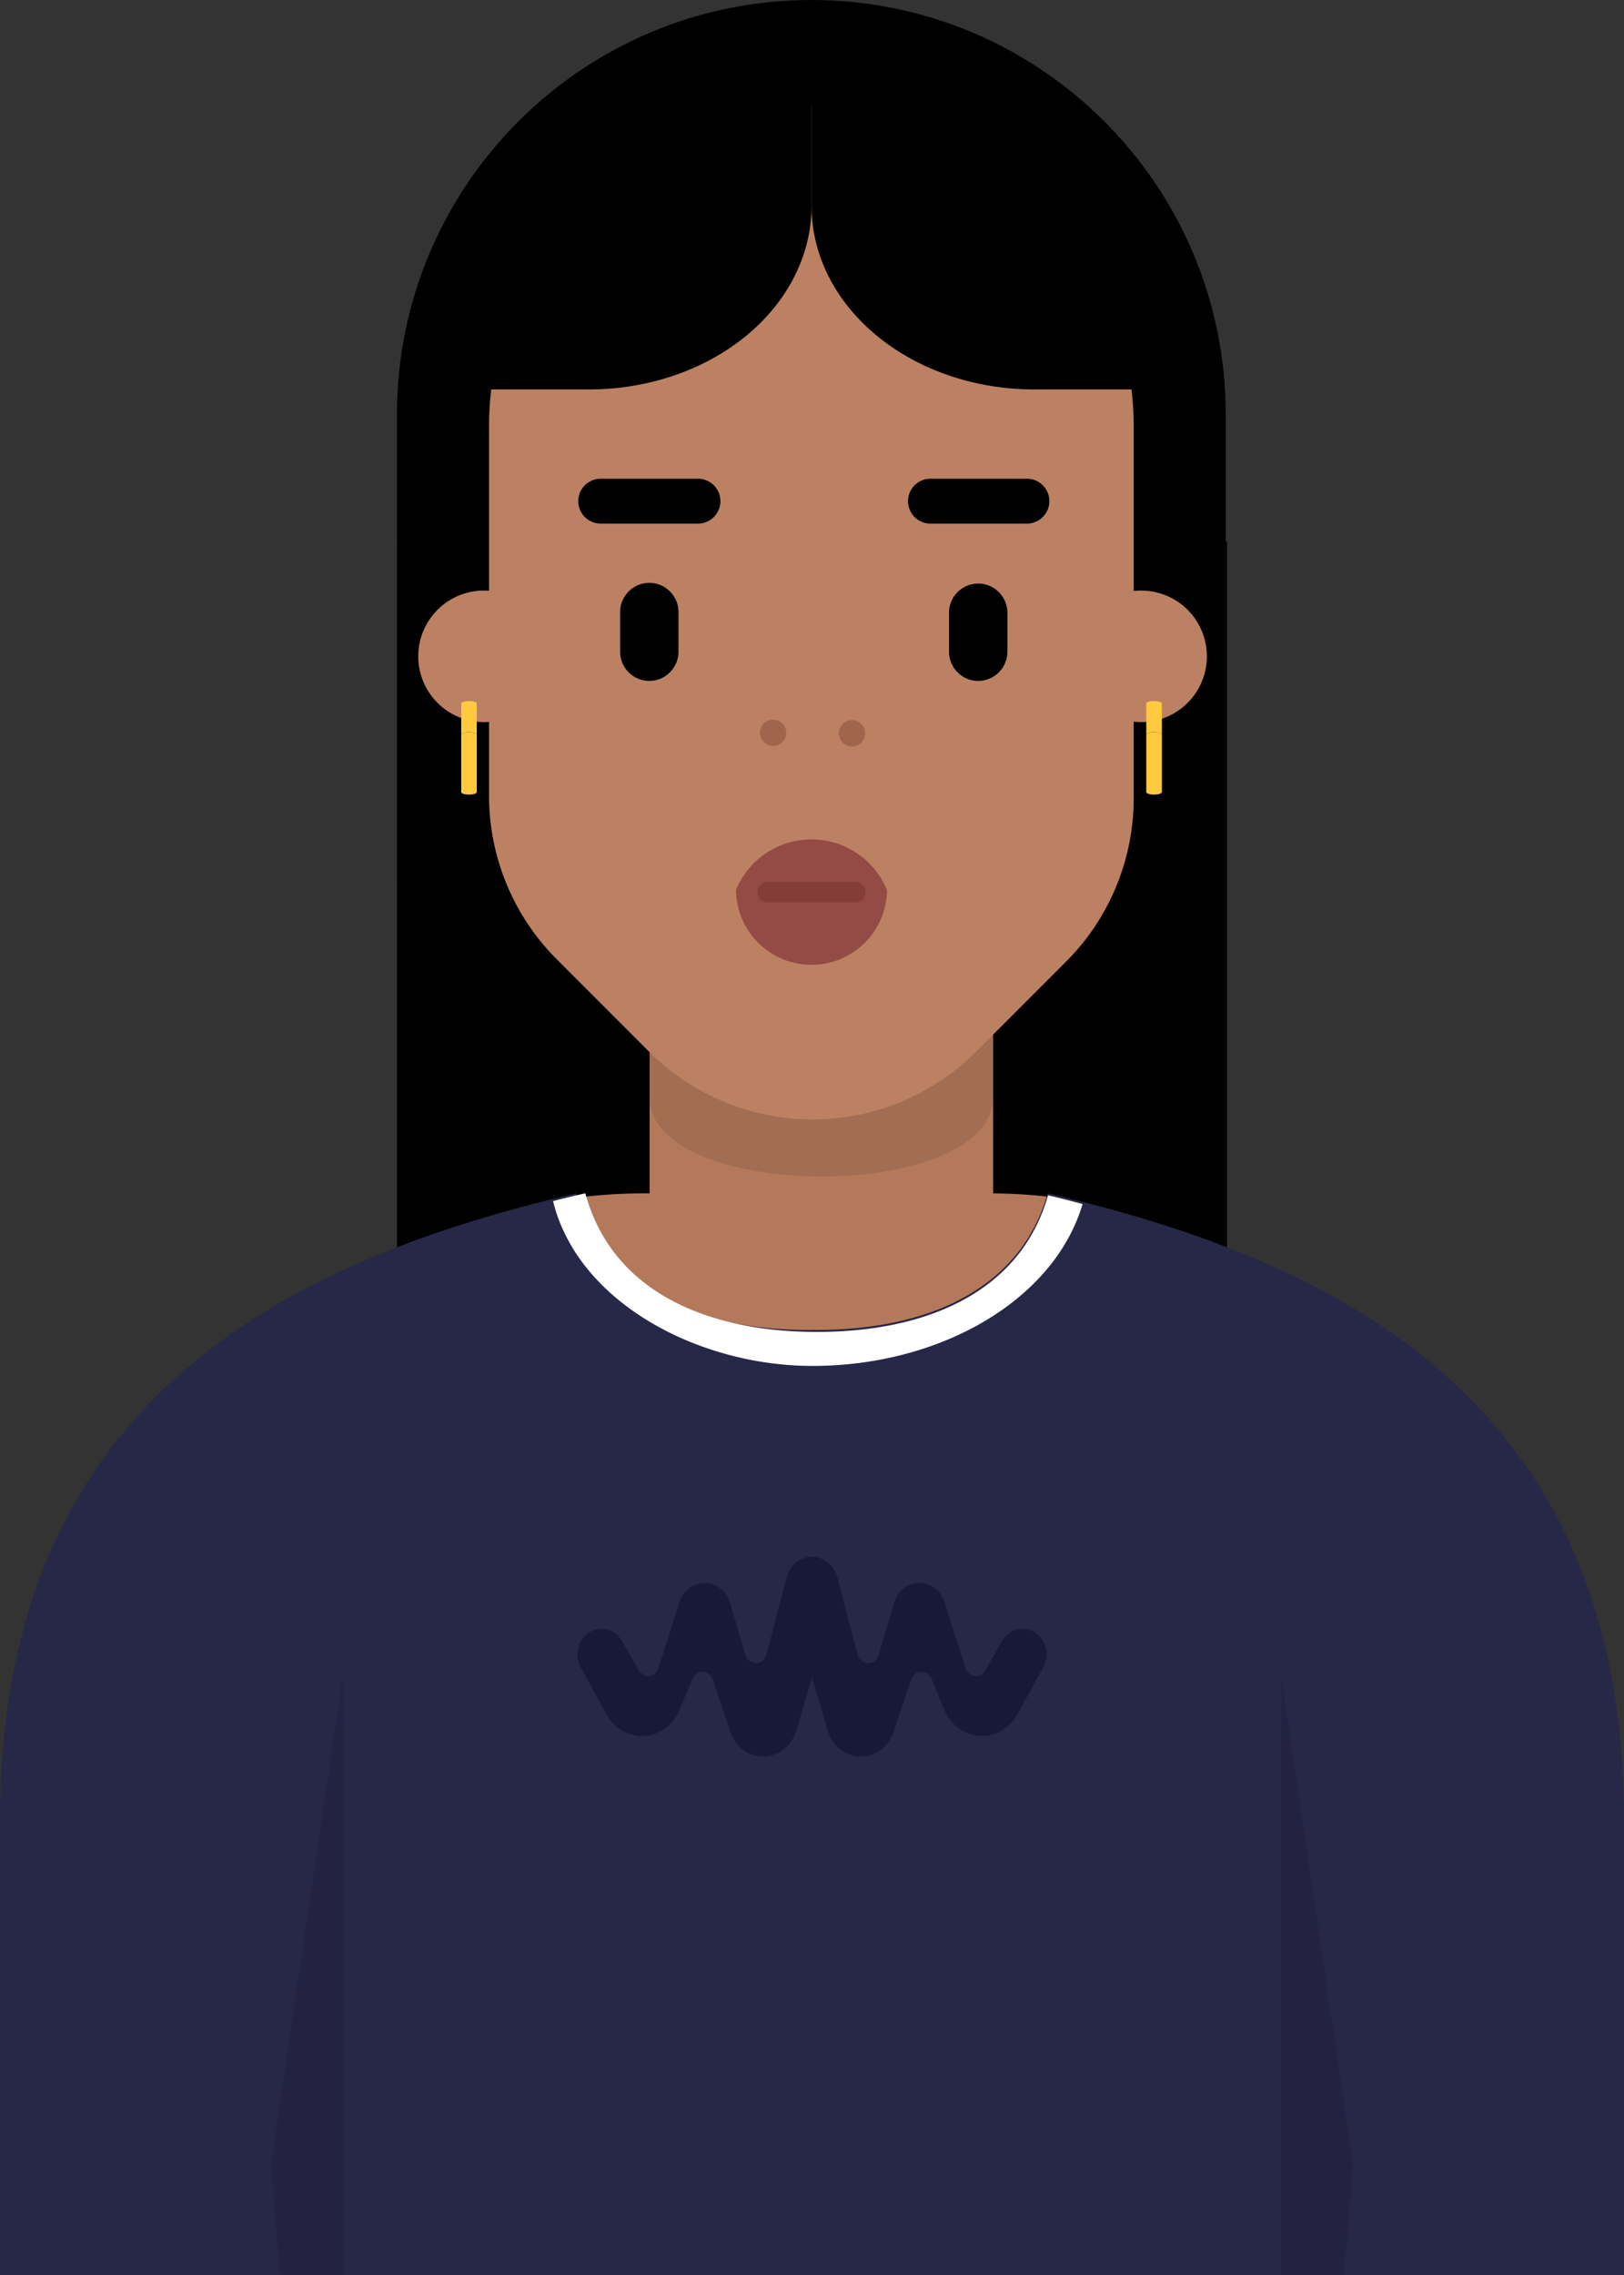 <svg xmlns="http://www.w3.org/2000/svg" width="90" height="126" fill="none"><rect width="100%" height="100%" fill="#333333" stroke="none"/><g clip-path="url(#a)"><path fill="#000" d="M22 30h46v52H22z"/><path fill="#B4795B" d="M55.037 51H36v15.54c.721 2.163 9.455 7.376 9.455 7.376s8.86-5.213 9.582-7.375z"/><path fill="#000" d="M36 51h19.037v9.748c0 5.88-19.037 5.88-19.037 0z" opacity=".1"/><path fill="#B4795B" d="M58.508 66.328c-.107 7.649-6.002 10.787-13.25 10.787S32.108 73.977 32 66.328a30 30 0 0 1 3.79-.236h18.937c1.28 0 2.534.078 3.781.236"/><path fill="#272748" d="M0 131.989h90v-31.193c0-23.042-15.543-30.882-31.938-34.704-1.51 5.322-6.673 7.566-12.804 7.566L45 73.656l-.258.002c-6.131 0-11.293-2.244-12.804-7.566C15.543 69.914 0 77.754 0 100.796z"/><path fill="#fff" d="M30.65 66.524a52 52 0 0 1 1.787-.432c1.472 5.4 6.669 7.676 12.842 7.676 6.13 0 11.293-2.244 12.803-7.566q.966.225 1.912.485c-1.557 5.273-7.806 8.964-14.974 8.964-6.325 0-13-3.522-14.37-9.127"/><path fill="#000" d="M71 92.756v39.242h3l1-12.074zm-52 0v39.242h-3l-1-12.074z" opacity=".1"/><path fill="#121335" fill-opacity=".7" d="M32.186 92.353c-.523-.95.12-2.145 1.152-2.145.467 0 .9.26 1.142.686l.92 1.621c.267.47.927.393 1.093-.127l1.159-3.644c.203-.638.764-1.068 1.396-1.068.643 0 1.212.444 1.406 1.097l.858 2.883a.596.596 0 0 0 1.16-.021l1.124-4.285c.176-.67.748-1.133 1.4-1.133h.008c.652 0 1.224.463 1.4 1.133l1.123 4.285a.596.596 0 0 0 1.161.021l.858-2.883c.194-.653.763-1.097 1.406-1.097.632 0 1.193.43 1.396 1.068l1.16 3.644c.165.52.825.597 1.091.127l.92-1.62a1.32 1.32 0 0 1 1.143-.687c1.033 0 1.675 1.196 1.152 2.145l-1.431 2.598c-.41.742-1.156 1.198-1.963 1.198-.899 0-1.714-.565-2.08-1.44l-.72-1.727a.593.593 0 0 0-1.123.044l-.98 2.902c-.276.814-1 1.357-1.812 1.357-.84 0-1.583-.58-1.836-1.435L45 92.91l-.87 2.939c-.252.854-.995 1.435-1.835 1.435-.812 0-1.536-.543-1.812-1.357l-.98-2.902a.593.593 0 0 0-1.124-.043l-.72 1.725c-.365.876-1.18 1.44-2.08 1.44-.806 0-1.553-.455-1.962-1.197l-1.431-2.598Z"/><path fill="#000" d="M67.928 22.964C67.928 10.281 57.647 0 44.964 0S22 10.281 22 22.964v26.06h45.928z"/><path fill="#BC8163" d="M30.463 36.351a3.642 3.642 0 1 1-7.284 0 3.642 3.642 0 0 1 7.284 0m36.421 0a3.642 3.642 0 1 1-7.284 0 3.642 3.642 0 0 1 7.284 0"/><path fill="#BC8163" d="M62.829 44.2V23.657a17.864 17.864 0 1 0-35.728 0v20.411c0 3.398 1.35 6.657 3.752 9.06l5.119 5.119a12.81 12.81 0 0 0 18.12 0l4.985-4.985a12.8 12.8 0 0 0 3.752-9.06Z"/><path fill="#944A45" d="M49.156 49.307v-.02h-.003a4.524 4.524 0 0 0-8.363 0v.029a4.184 4.184 0 0 0 8.367 0z"/><path fill="#853D38" d="M47.96 49.41a.57.57 0 0 1-.57.57h-4.834a.57.57 0 0 1-.404-.974.57.57 0 0 1 .404-.168h4.834a.57.57 0 0 1 .57.571Z"/><path fill="#000" d="M35.983 37.712a1.617 1.617 0 0 1-1.616-1.617v-2.156a1.617 1.617 0 1 1 3.233 0v2.156a1.62 1.62 0 0 1-1.617 1.617M38.677 29H33.29a1.242 1.242 0 1 1 0-2.486h5.388a1.242 1.242 0 0 1 .88 2.123c-.233.233-.55.364-.88.364Zm15.534 8.712a1.617 1.617 0 0 1-1.617-1.617v-2.156a1.617 1.617 0 0 1 3.234 0v2.156a1.617 1.617 0 0 1-1.617 1.617M56.906 29h-5.39a1.244 1.244 0 0 1 0-2.486h5.39a1.242 1.242 0 0 1 .475 2.392c-.15.063-.312.095-.475.095Z"/><path fill="#9F654D" d="M43.575 40.586a.728.728 0 1 1-1.456 0 .728.728 0 0 1 1.456 0m4.37 0a.729.729 0 1 1-1.457 0 .729.729 0 0 1 1.457 0"/><path fill="#000" d="M44.974 11.405V5.607h-.069c-4.902 0-9.603 1.604-13.07 4.458-3.465 2.855-5.413 6.726-5.413 10.763v.742h6.21a14.7 14.7 0 0 0 4.723-.773c1.498-.511 2.859-1.26 4.005-2.204s2.055-2.065 2.675-3.298.94-2.555.939-3.89"/><path fill="#000" d="M44.974 11.405V5.607h.069c4.901 0 9.602 1.604 13.069 4.458 3.466 2.854 5.413 6.726 5.414 10.763v.742h-6.21c-3.273 0-6.412-1.07-8.727-2.977-2.314-1.906-3.615-4.492-3.615-7.188"/><path fill="#FFCA3E" d="M63.957 38.83a1 1 0 0 0-.305.04c-.08.026-.126.06-.126.096v1.726c0-.036.045-.07.126-.096.08-.026.19-.04.305-.04s.224.014.305.04c.081.025.126.06.126.096v-1.726c0-.036-.045-.07-.126-.096a1 1 0 0 0-.305-.04"/><path fill="#FFCA3E" d="M63.957 40.556a1 1 0 0 0-.305.04c-.08.025-.126.06-.126.096v3.18c0 .035.045.07.126.095.08.026.19.04.305.04s.224-.014.305-.04c.081-.025.126-.06.126-.096v-3.18c0-.035-.045-.07-.126-.095a1 1 0 0 0-.305-.04M25.991 38.83a1 1 0 0 0-.305.04c-.081.026-.126.06-.126.096v1.726c0-.036.045-.07.126-.096.08-.026.19-.04.305-.04s.224.014.305.04c.081.025.126.06.126.096v-1.726c0-.036-.045-.07-.126-.096a1 1 0 0 0-.305-.04"/><path fill="#FFCA3E" d="M25.991 40.556a1 1 0 0 0-.305.04c-.081.025-.126.06-.126.096v3.18c0 .035.045.07.126.095.08.026.19.04.305.04s.224-.014.305-.04c.081-.025.126-.06.126-.096v-3.18c0-.035-.045-.07-.126-.095a1 1 0 0 0-.305-.04"/></g><defs><clipPath id="a"><path fill="#fff" d="M0 0h90v126H0z"/></clipPath></defs></svg>